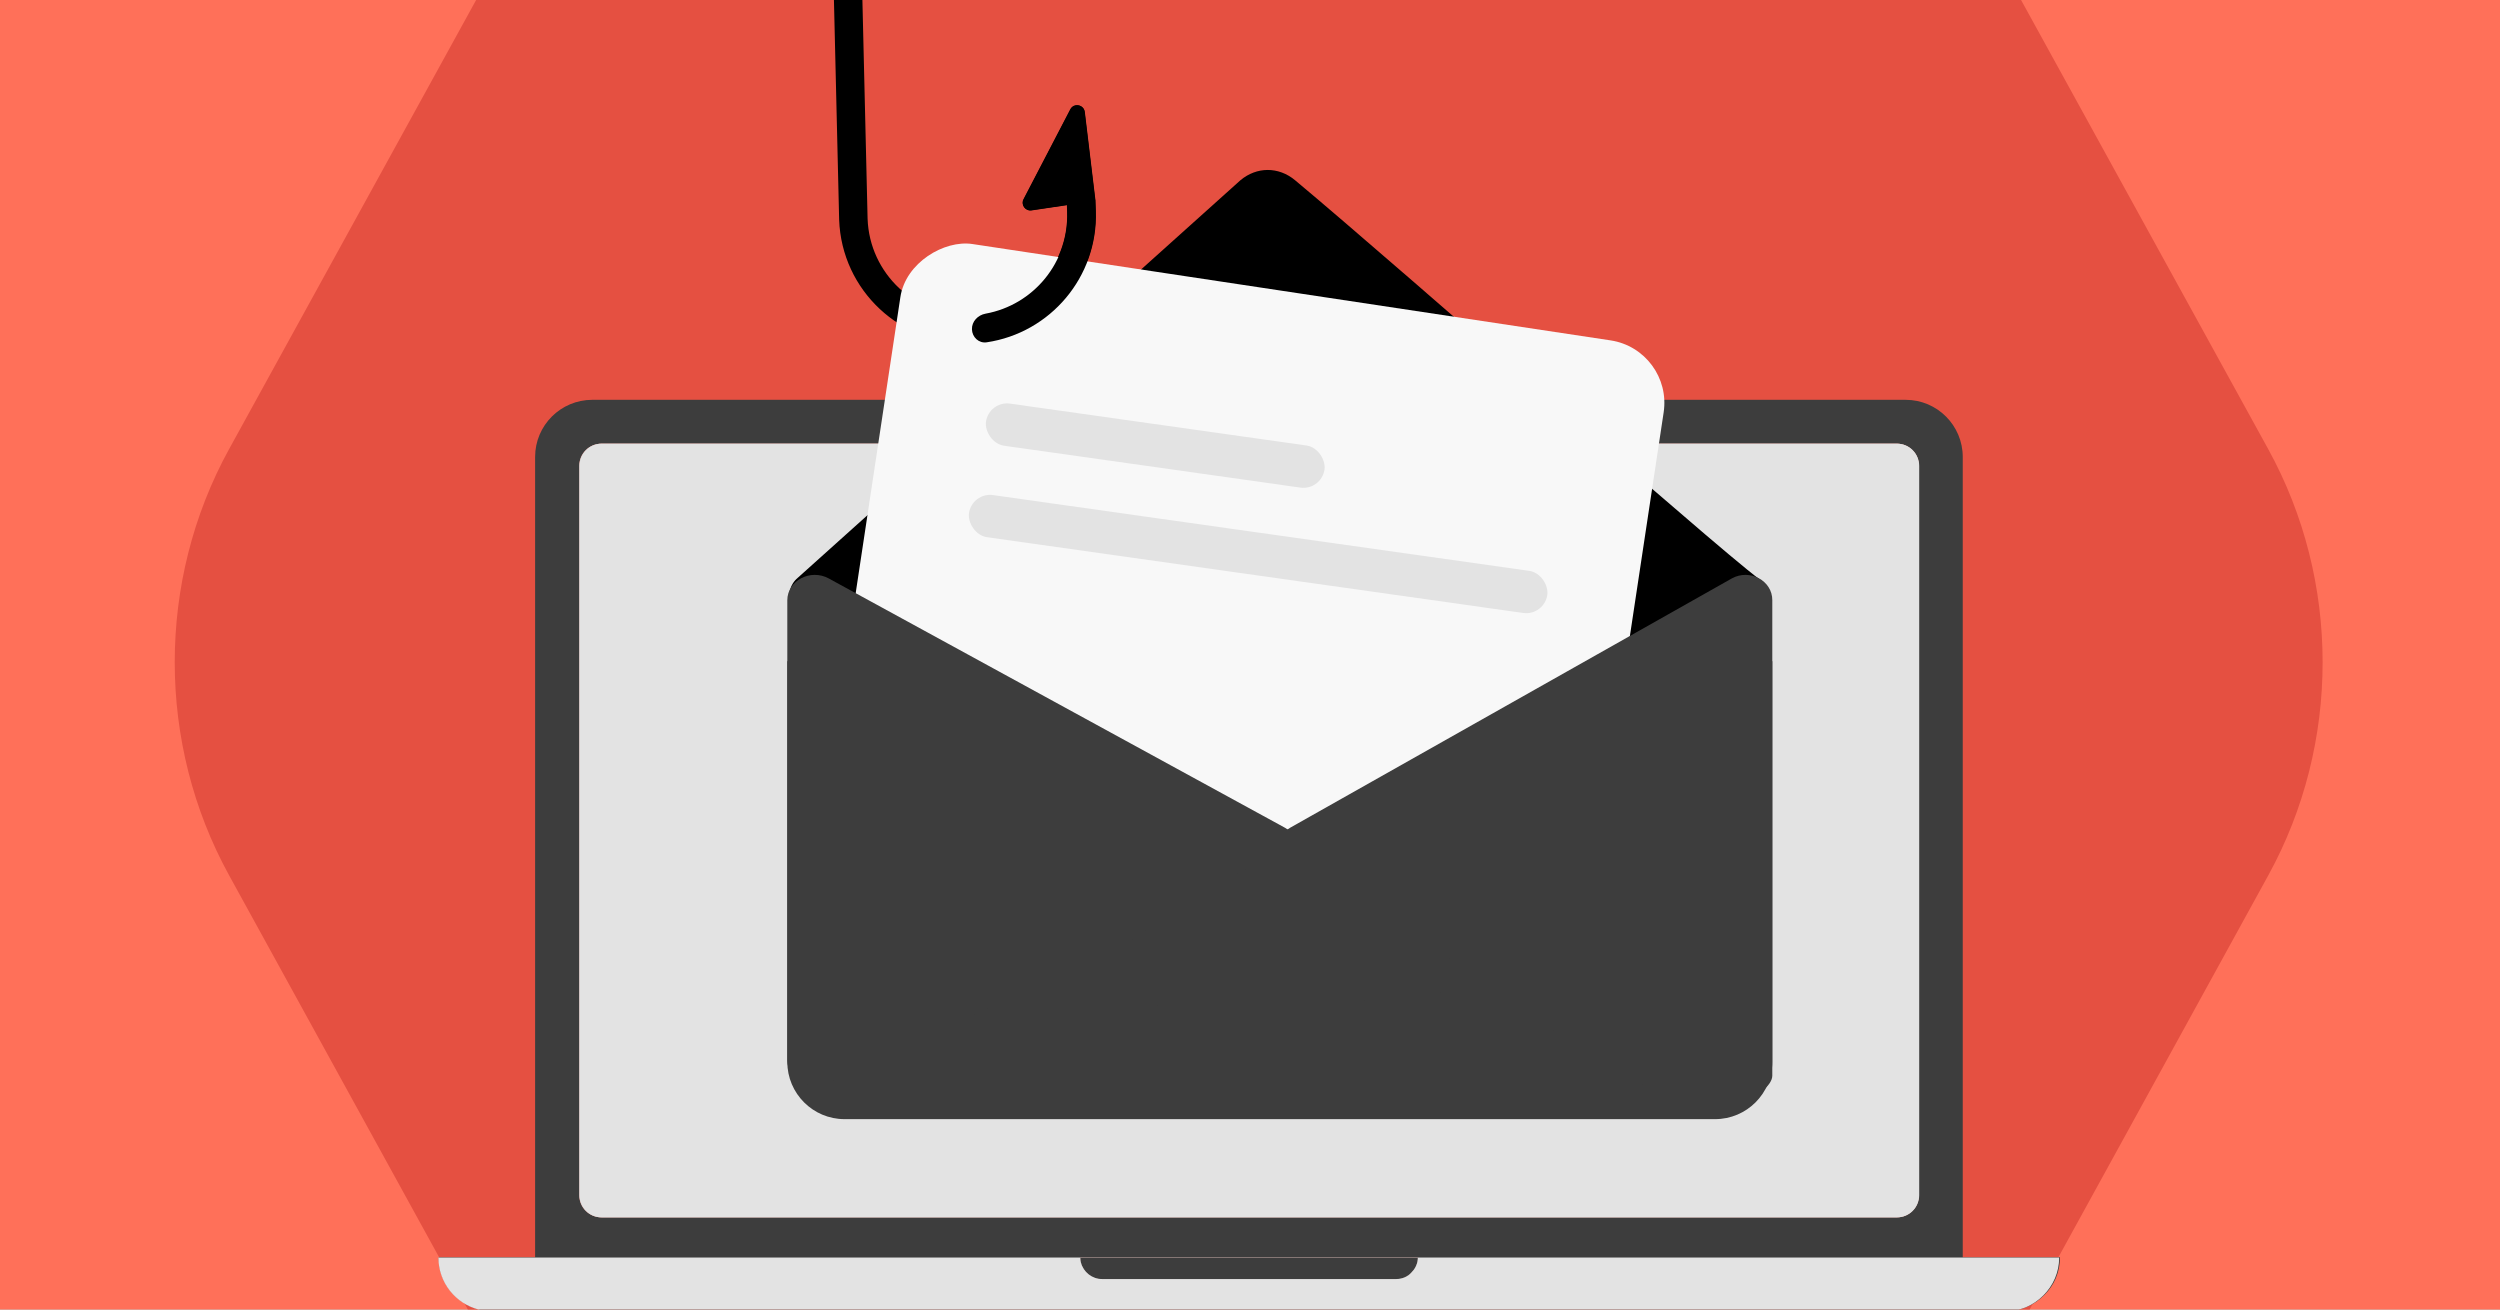 <svg width="945" height="495" viewBox="0 0 945 495" fill="none" xmlns="http://www.w3.org/2000/svg">
<rect x="0" y="0" width="945" height="495" fill="#333333" stroke="none"/>
<g clip-path="url(#clip0_9091_16)">
<rect width="945" height="495" fill="#F8F8F8"/>
<rect width="945" height="495" fill="#FF7059"/>
<path d="M598.197 -140.478H345.704C290.916 -140.478 240.28 -109.811 212.892 -59.837L86.583 169.784C59.195 219.57 59.203 281.092 86.603 330.877L212.967 560.683C240.367 610.468 291.011 641.324 345.799 641.324H598.292C653.079 641.324 703.72 610.658 731.108 560.683L857.417 330.877C884.805 281.092 884.797 219.57 857.397 169.784L731.033 -59.837C703.633 -109.622 652.985 -140.478 598.197 -140.478Z" fill="#E55041"/>
<path d="M535.957 475.353C535.957 477.598 535.102 479.735 533.499 481.125C532.003 482.622 529.972 483.584 527.727 483.584H416.57C412.081 483.584 408.34 479.842 408.34 475.353H535.957Z" fill="#BCBCBC"/>
<path d="M535.957 475.353C535.957 477.598 535.102 479.735 533.499 481.125C532.003 482.622 529.972 483.584 527.727 483.584H416.57C412.081 483.584 408.34 479.842 408.34 475.353H535.957Z" fill="#3D3D3D"/>
<path d="M741.919 475.246V172.725C741.919 160.86 732.3 151.132 720.329 151.132H223.861C211.997 151.132 202.271 160.753 202.271 172.725V475.246H165.824V475.353C165.877 484.973 172.6 493.012 181.621 495.054C183.075 495.385 184.582 495.556 186.131 495.556H758.379C759.223 495.556 760.068 495.503 760.88 495.396C761.981 495.268 763.05 495.043 764.076 494.733C764.471 494.616 764.856 494.487 765.23 494.348C765.476 494.274 765.711 494.177 765.936 494.07C768.469 493.055 770.756 491.516 772.701 489.57C776.442 485.936 778.687 480.911 778.687 475.246H741.919ZM218.944 176.146C218.944 175.857 218.955 175.579 218.987 175.291C219.008 175.056 219.04 174.831 219.083 174.607C219.126 174.382 219.169 174.158 219.233 173.933C219.254 173.826 219.286 173.719 219.318 173.623C219.318 173.602 219.329 173.591 219.329 173.58C219.479 173.089 219.682 172.629 219.906 172.191C219.928 172.159 219.938 172.127 219.949 172.105C220.066 171.891 220.184 171.699 220.312 171.507C220.409 171.357 220.505 171.218 220.612 171.079C220.686 170.972 220.772 170.865 220.857 170.758C220.986 170.598 221.114 170.448 221.253 170.309C221.306 170.256 221.349 170.213 221.403 170.16C221.552 170.01 221.712 169.871 221.873 169.732C222.012 169.604 222.161 169.486 222.322 169.369C222.429 169.283 222.535 169.208 222.653 169.133C222.813 169.027 222.984 168.92 223.166 168.823C223.391 168.684 223.636 168.567 223.871 168.46C224.075 168.364 224.267 168.289 224.47 168.214C224.523 168.193 224.577 168.171 224.63 168.161C224.887 168.075 225.143 168 225.411 167.936C225.528 167.904 225.656 167.883 225.785 167.872C225.924 167.829 226.073 167.808 226.223 167.787C226.49 167.744 226.779 167.722 227.057 167.712C227.206 167.701 227.345 167.701 227.495 167.701H717.016C717.123 167.701 717.24 167.701 717.347 167.712C717.625 167.722 717.903 167.754 718.181 167.797H718.202C718.459 167.84 718.726 167.893 718.982 167.958C718.993 167.958 719.014 167.958 719.036 167.968C719.249 168.022 719.453 168.086 719.656 168.15C719.944 168.246 720.233 168.364 720.5 168.492C720.724 168.588 720.938 168.706 721.141 168.823C721.195 168.855 721.248 168.888 721.302 168.92C721.483 169.027 721.654 169.133 721.825 169.262C721.879 169.294 721.932 169.326 721.975 169.369C722.146 169.497 722.306 169.625 722.467 169.764C722.67 169.935 722.862 170.117 723.033 170.309C723.215 170.502 723.386 170.694 723.546 170.897C723.6 170.951 723.642 171.015 723.685 171.079C723.792 171.229 723.899 171.378 724.006 171.539C724.145 171.752 724.284 171.988 724.401 172.223C724.519 172.447 724.636 172.693 724.733 172.939C724.829 173.163 724.904 173.388 724.978 173.623C724.989 173.655 725 173.698 725.01 173.741C725.075 173.965 725.139 174.2 725.181 174.436C725.192 174.457 725.192 174.489 725.192 174.521C725.246 174.767 725.288 175.023 725.31 175.28V175.301C725.342 175.579 725.352 175.857 725.352 176.146V451.728C725.352 452.017 725.352 452.295 725.31 452.573V452.594C725.288 452.851 725.246 453.107 725.192 453.353C725.192 453.385 725.192 453.417 725.181 453.439C725.139 453.674 725.075 453.909 725.01 454.134C725 454.176 724.989 454.219 724.978 454.251C724.904 454.486 724.829 454.711 724.733 454.935C724.636 455.181 724.519 455.427 724.401 455.651C724.284 455.887 724.145 456.122 724.006 456.336C723.899 456.496 723.792 456.646 723.685 456.795C723.642 456.859 723.6 456.924 723.546 456.977C723.386 457.18 723.215 457.372 723.033 457.565C722.862 457.757 722.67 457.939 722.467 458.11C722.306 458.249 722.146 458.377 721.975 458.506C721.932 458.548 721.879 458.58 721.825 458.613C721.654 458.741 721.483 458.848 721.302 458.955C721.248 458.987 721.195 459.019 721.141 459.051C720.938 459.168 720.724 459.286 720.5 459.382C720.233 459.51 719.944 459.628 719.656 459.724C719.453 459.788 719.249 459.853 719.036 459.906C719.014 459.906 718.993 459.906 718.982 459.906C718.726 459.97 718.459 460.024 718.202 460.066H718.181C717.903 460.109 717.625 460.141 717.347 460.152C717.24 460.163 717.123 460.162 717.016 460.162H227.495C227.345 460.162 227.206 460.163 227.057 460.152C226.779 460.141 226.49 460.12 226.223 460.077C226.073 460.056 225.924 460.034 225.785 459.991C225.656 459.981 225.528 459.959 225.411 459.927C225.143 459.863 224.887 459.788 224.63 459.703C224.577 459.703 224.523 459.671 224.47 459.649C224.267 459.575 224.075 459.5 223.871 459.404C223.636 459.297 223.391 459.179 223.166 459.04C222.984 458.944 222.813 458.837 222.653 458.73C222.535 458.655 222.429 458.58 222.322 458.495C222.161 458.377 222.012 458.26 221.873 458.131C221.712 457.993 221.552 457.854 221.403 457.704L221.253 457.554C221.114 457.415 220.986 457.266 220.857 457.105C220.772 456.998 220.686 456.891 220.612 456.785C220.505 456.646 220.409 456.507 220.312 456.357C220.184 456.165 220.066 455.972 219.949 455.758C219.938 455.737 219.928 455.705 219.906 455.673C219.682 455.235 219.479 454.775 219.329 454.283C219.329 454.272 219.318 454.262 219.318 454.24C219.286 454.144 219.254 454.037 219.233 453.93C219.169 453.706 219.126 453.481 219.083 453.257C219.04 453.032 219.008 452.808 218.987 452.583C218.955 452.284 218.944 452.006 218.944 451.718V176.146ZM535.957 475.353C535.957 475.545 535.946 475.737 535.925 475.93C535.925 475.983 535.914 476.026 535.914 476.08C535.904 476.272 535.882 476.454 535.85 476.646C535.839 476.721 535.829 476.806 535.818 476.881C535.786 477.02 535.765 477.159 535.733 477.288C535.711 477.405 535.679 477.523 535.647 477.63C535.615 477.747 535.583 477.865 535.54 477.982C535.487 478.153 535.423 478.314 535.358 478.474C535.337 478.528 535.316 478.581 535.294 478.634C535.23 478.805 535.145 478.966 535.059 479.126C535.027 479.201 534.984 479.287 534.931 479.361C534.835 479.532 534.728 479.703 534.6 479.874C534.589 479.907 534.568 479.939 534.536 479.971C534.407 480.174 534.247 480.366 534.087 480.548C534.076 480.548 534.065 480.569 534.065 480.569C533.884 480.772 533.702 480.954 533.499 481.125C532.002 482.622 529.972 483.584 527.727 483.584H416.57C416.292 483.584 416.024 483.573 415.757 483.541H415.736C415.501 483.52 415.266 483.477 415.041 483.434C414.998 483.434 414.956 483.434 414.924 483.413C414.678 483.359 414.432 483.295 414.197 483.22C413.962 483.156 413.737 483.071 413.513 482.975C413.47 482.964 413.427 482.942 413.384 482.921C413.171 482.836 412.957 482.729 412.754 482.622C412.722 482.6 412.7 482.59 412.668 482.579C412.465 482.461 412.273 482.344 412.091 482.226C411.877 482.077 411.664 481.927 411.471 481.777C411.428 481.745 411.396 481.713 411.354 481.681C411.204 481.553 411.054 481.424 410.915 481.296C410.873 481.243 410.819 481.2 410.766 481.147C410.627 481.018 410.499 480.869 410.37 480.719C410.328 480.666 410.274 480.612 410.231 480.559C410.103 480.409 409.975 480.249 409.868 480.078C409.718 479.874 409.579 479.671 409.462 479.447C409.323 479.222 409.195 478.977 409.088 478.731C408.938 478.41 408.821 478.079 408.714 477.736C408.692 477.672 408.671 477.608 408.66 477.544C408.564 477.191 408.479 476.839 408.436 476.464C408.404 476.208 408.372 475.941 408.361 475.663C408.361 475.566 408.35 475.46 408.35 475.353H535.968H535.957Z" fill="#3D3D3D"/>
<path d="M716.802 167.701H227.388C222.685 167.701 218.944 171.442 218.944 176.146V451.728C218.944 456.432 222.685 460.173 227.388 460.173H716.909C721.612 460.173 725.352 456.432 725.352 451.728V176.146C725.352 171.442 721.612 167.701 716.909 167.701H716.802Z" fill="#BCBCBC"/>
<path d="M716.909 167.701H227.495C222.792 167.701 219.051 171.442 219.051 176.146V451.728C219.051 456.432 222.792 460.173 227.495 460.173H717.016C721.719 460.173 725.46 456.432 725.46 451.728V176.146C725.46 171.442 721.719 167.701 717.016 167.701H716.909Z" fill="#E3E3E3"/>
<path fill-rule="evenodd" clip-rule="evenodd" d="M535.957 475.353C535.957 475.545 535.947 475.738 535.925 475.93C535.925 475.983 535.915 476.026 535.915 476.08C535.711 477.993 534.814 479.714 533.499 481.018C532.131 482.6 530.036 483.445 527.834 483.477H416.57C412.775 483.477 409.516 480.805 408.596 477.266C408.532 476.999 408.468 476.742 408.425 476.464C408.393 476.208 408.361 475.941 408.351 475.663C408.351 475.567 408.34 475.46 408.34 475.353H165.717C165.717 484.867 172.237 492.841 181.065 495.054C182.647 495.45 184.315 495.663 186.025 495.663H758.059C758.059 495.663 758.155 495.663 758.198 495.653C758.24 495.663 758.283 495.653 758.326 495.653C759.363 495.653 760.378 495.556 761.372 495.396C762.313 495.246 763.2 495.011 764.076 494.733C764.472 494.616 764.856 494.487 765.23 494.348C765.476 494.274 765.711 494.177 765.936 494.071C768.351 493.044 770.51 491.548 772.381 489.677C776.122 485.936 778.366 480.911 778.366 475.353H535.957ZM408.34 475.246V475.353H535.957V475.246H408.34Z" fill="#E3E3E3"/>
<path fill-rule="evenodd" clip-rule="evenodd" d="M325.642 -14.592L327.949 82.656C328.662 103.483 346.124 119.787 366.95 119.074C387.776 118.36 404.08 100.899 403.367 80.073L403.234 76.203L413.986 75.835L414.119 79.705C415.036 106.469 394.082 128.909 367.318 129.826C340.554 130.742 318.114 109.789 317.197 83.025L314.891 -14.223L325.642 -14.592Z" fill="black"/>
<path d="M409.96 42.281L414 75.869L389.836 79.466C387.515 79.812 385.781 77.38 386.864 75.299L404.559 41.297C405.864 38.791 409.623 39.475 409.96 42.281Z" fill="black"/>
<path d="M669.932 249.927H297.601V401.39C297.601 413.345 307.293 423.037 319.248 423.037H648.285C660.24 423.037 669.932 413.345 669.932 401.39V249.927Z" fill="#3D3D3D"/>
<path d="M301.608 218.36L468.869 68.144C475.064 62.956 483.285 62.956 489.48 68.083C528.741 100.783 666.496 222.596 666.619 219.811C666.81 216.903 582.978 341.372 559.019 349.592C556.302 350.539 498.493 325.026 495.715 324.393L331.243 267.052C315.757 263.382 288.653 229.169 301.613 218.349L301.608 218.36Z" fill="black"/>
<path d="M540.507 324.641C539.549 338.481 542.434 354.965 544.351 362.092C542.111 360.665 539.685 359.386 534.133 353.737C532.769 352.351 532.759 350.302 532.759 348.941V342.075C532.759 338.45 532.759 324.641 537.408 308.455C538.382 305.051 542.878 306.93 542.259 310.407C541.388 315.326 540.813 320.169 540.507 324.641Z" fill="black"/>
<rect x="312.076" y="299.522" width="213.24" height="291.789" rx="23.911" transform="rotate(-81.414 312.076 299.522)" fill="#F8F8F8"/>
<path d="M313.278 218.66L485.76 312.913C492.49 316.628 492.49 325.692 485.76 329.407L313.278 409.087C306.362 412.93 297.601 408.267 297.601 400.838V226.904C297.601 219.475 306.362 214.879 313.278 218.655V218.66Z" fill="#3D3D3D"/>
<path d="M654.604 218.66L487.739 312.847C481.153 316.561 481.153 325.626 487.739 329.34L638.96 421.103C645.737 424.946 669.931 414.026 669.931 406.596V226.904C669.993 219.475 661.381 214.879 654.604 218.655V218.66Z" fill="#3D3D3D"/>
<path d="M491.566 323.534C487.679 321.1 482.747 321.088 478.849 323.503L423.436 357.832C413.035 364.276 417.78 380.326 430.013 380.079L536.784 377.916C548.731 377.674 553.051 362.044 542.924 355.701L491.566 323.534Z" fill="#3D3D3D"/>
<path d="M372.953 129.399C370.002 129.837 367.489 127.47 367.394 124.488V124.488C367.3 121.53 369.626 119.091 372.538 118.564C390.672 115.283 404.131 99.11 403.481 80.148L403.392 77.541L389.95 79.542C387.629 79.887 385.895 77.456 386.978 75.374L404.673 41.373C405.978 38.867 409.737 39.551 410.074 42.356L414.114 75.945L414.102 75.947L414.233 79.779C415.086 104.673 397.018 125.826 372.953 129.399Z" fill="black"/>
<rect x="373.835" y="151.436" width="129.224" height="16.083" rx="8.042" transform="rotate(8.043 373.835 151.436)" fill="#E3E3E3"/>
<rect x="367.402" y="186.015" width="220.776" height="16.083" rx="8.042" transform="rotate(8.043 367.402 186.015)" fill="#E3E3E3"/>
</g>
<defs>
<clipPath id="clip0_9091_16">
<rect width="945" height="495" fill="white"/>
</clipPath>
</defs>
</svg>
